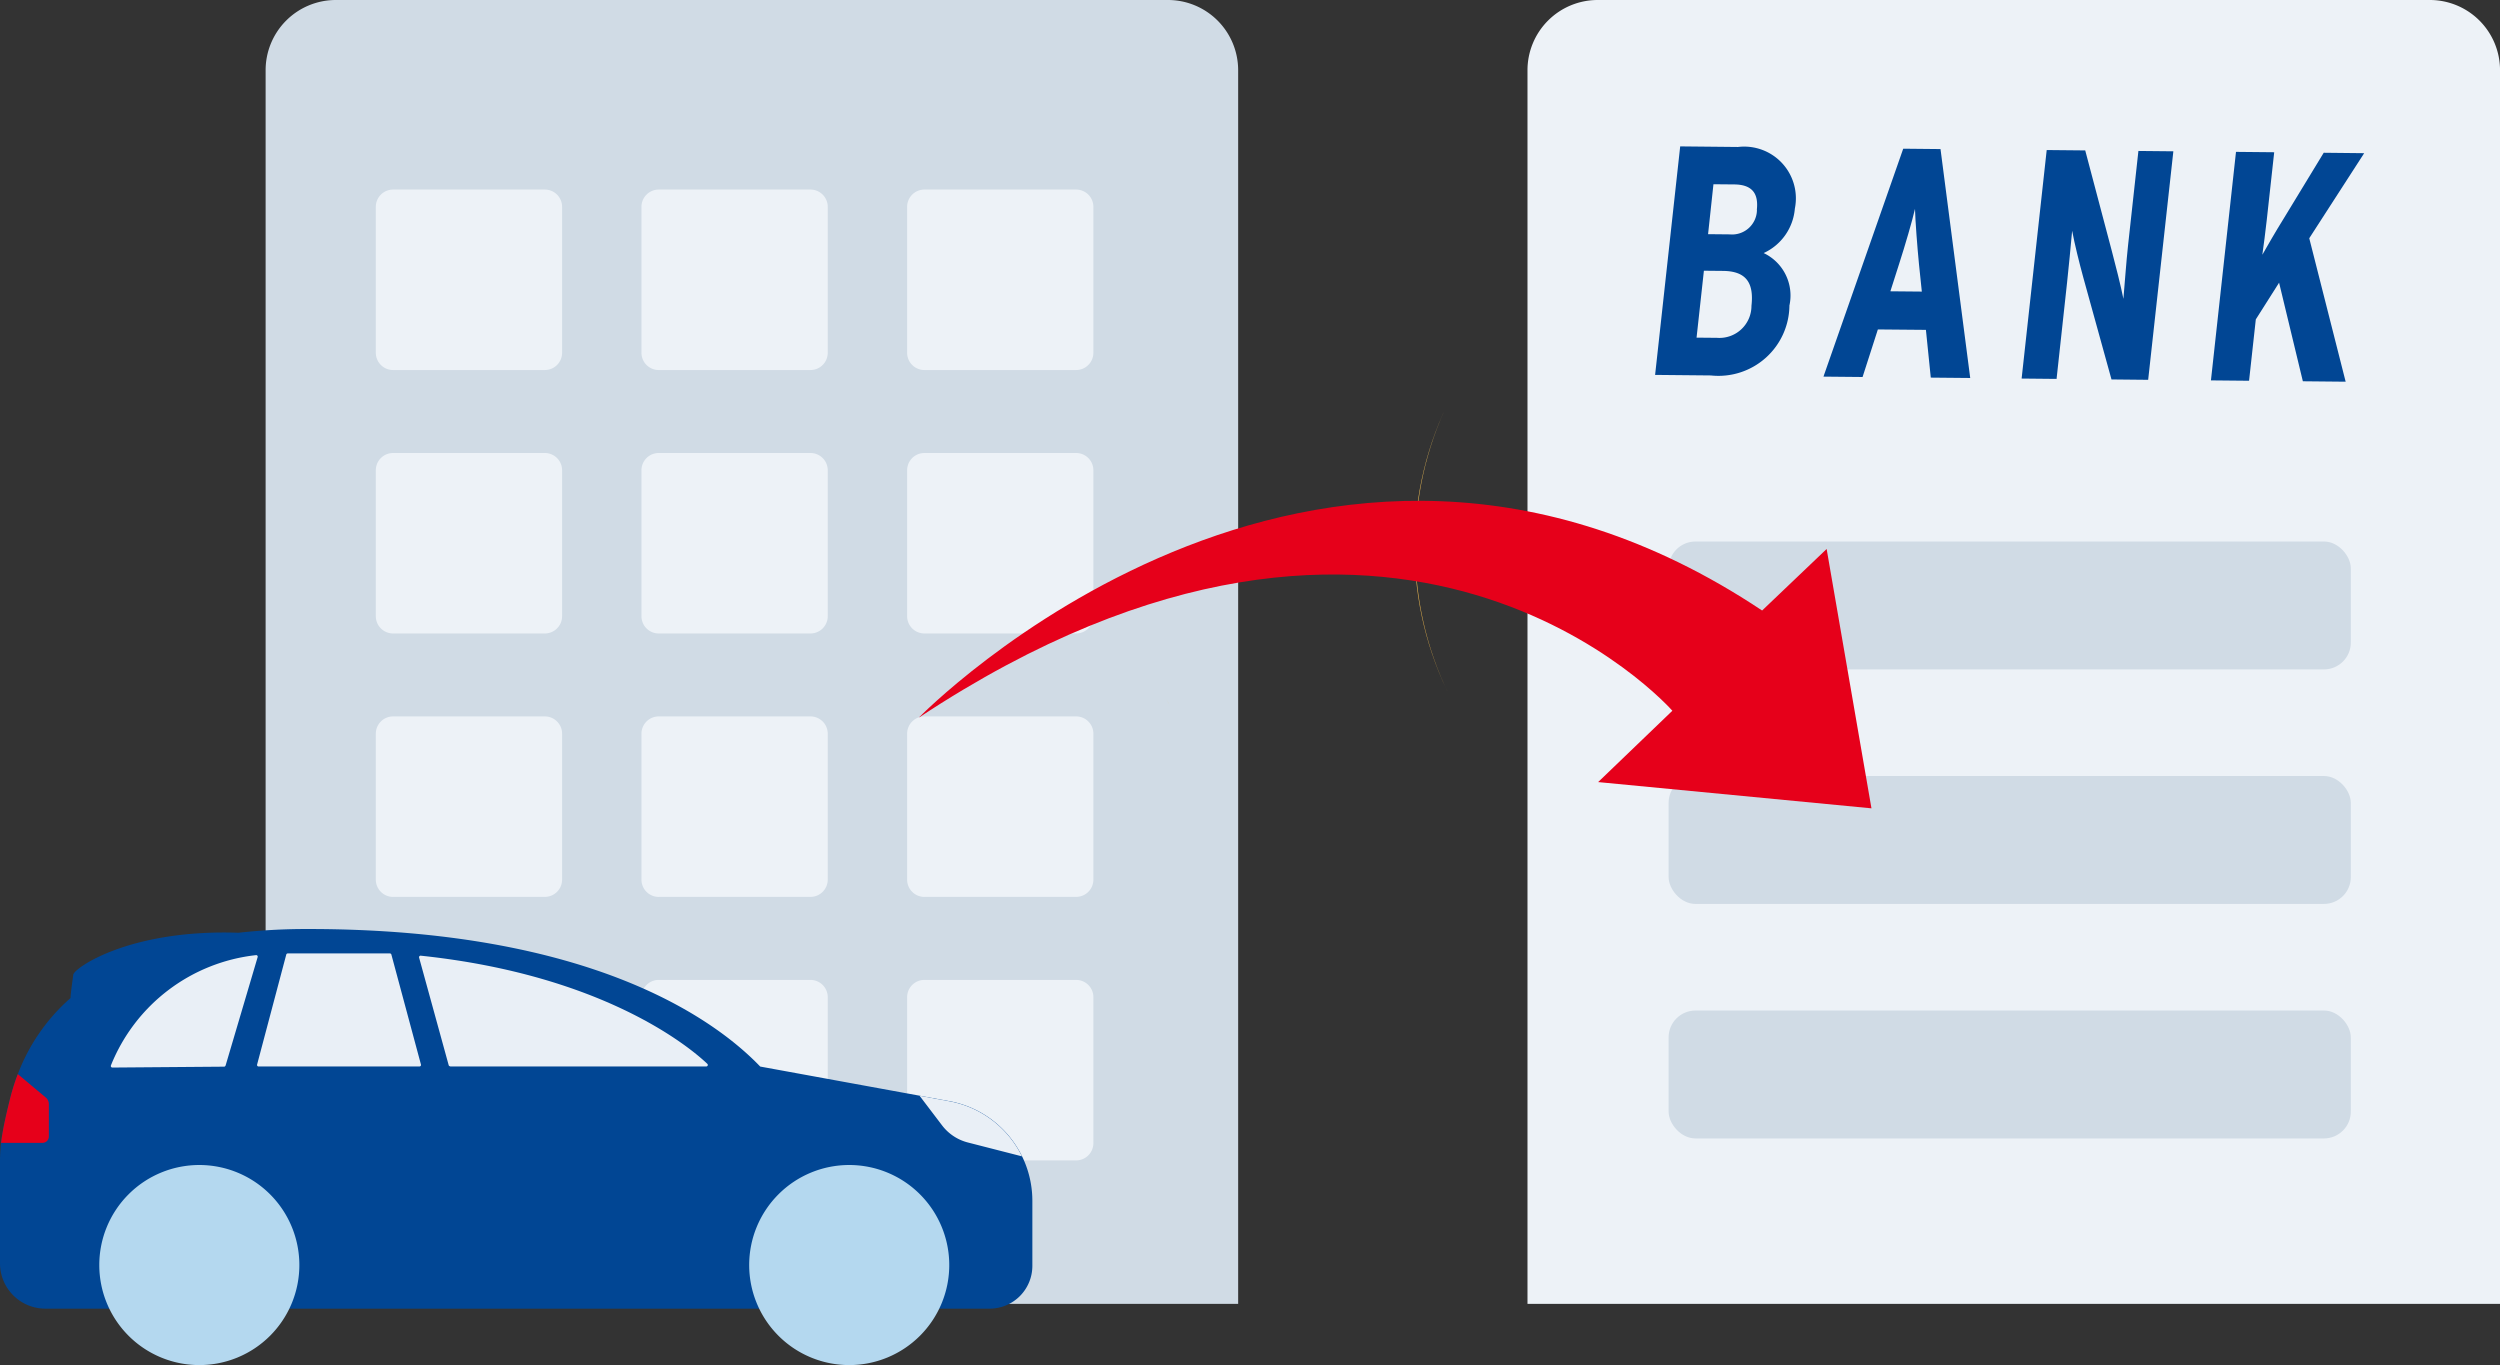 <svg xmlns="http://www.w3.org/2000/svg" xmlns:xlink="http://www.w3.org/1999/xlink" width="92.991" height="50.777" viewBox="0 0 92.991 50.777">
  <rect x="0" y="0" width="92.991" height="50.777" fill="#333333" stroke="none"/>
  <defs>
    <clipPath id="clip-path">
      <rect id="長方形_835" data-name="長方形 835" width="37.557" height="49.984" fill="none"/>
    </clipPath>
    <clipPath id="clip-path-2">
      <path id="パス_1636" data-name="パス 1636" d="M168.061,57.011l.016-.031-.016.031m1.394-5.738a12.371,12.371,0,0,1-1.378,5.707l.012-.023,0-.005.017-.032c0-.005.008-.009.008-.016a12.276,12.276,0,0,0,0-11.263l-.056-.106a12.363,12.363,0,0,1,1.394,5.738" transform="translate(-168.061 -45.535)" fill="none"/>
    </clipPath>
    <clipPath id="clip-path-3">
      <rect id="長方形_835-2" data-name="長方形 835" width="38.108" height="48.504" fill="none"/>
    </clipPath>
    <clipPath id="clip-path-4">
      <path id="パス_1636-2" data-name="パス 1636" d="M169.485,57.011l-.016-.031.016.031m-1.394-5.738a12.372,12.372,0,0,0,1.378,5.707l-.012-.023,0-.005-.017-.032c0-.005-.008-.009-.008-.016a12.276,12.276,0,0,1,0-11.263l.056-.106a12.364,12.364,0,0,0-1.394,5.738" transform="translate(-168.061 -45.535)" fill="none"/>
    </clipPath>
    <clipPath id="clip-path-5">
      <rect id="長方形_361" data-name="長方形 361" width="38.395" height="16.221" fill="none"/>
    </clipPath>
  </defs>
  <g id="グループ_3053" data-name="グループ 3053" transform="translate(-1331.541 -837.311)">
    <g id="グループ_3051" data-name="グループ 3051" transform="translate(1341.421 837.311)">
      <g id="グループ_2911" data-name="グループ 2911" transform="translate(0)">
        <g id="グループ_2910" data-name="グループ 2910" clip-path="url(#clip-path)">
          <path id="パス_1586" data-name="パス 1586" d="M36.175,48.5H0V2.612A2.612,2.612,0,0,1,2.612,0H33.563a2.612,2.612,0,0,1,2.612,2.612Z" fill="#d0dbe5"/>
          <path id="パス_1591" data-name="パス 1591" d="M13.394,59.133h5.643a.643.643,0,0,0,.643-.643V53.063a.643.643,0,0,0-.643-.643H13.394a.643.643,0,0,0-.643.643V58.49a.643.643,0,0,0,.643.643" transform="translate(-8.652 -35.57)" fill="#edf2f7"/>
          <path id="パス_1744" data-name="パス 1744" d="M13.394,59.133h5.643a.643.643,0,0,0,.643-.643V53.063a.643.643,0,0,0-.643-.643H13.394a.643.643,0,0,0-.643.643V58.49a.643.643,0,0,0,.643.643" transform="translate(-8.652 -45.369)" fill="#edf2f7"/>
          <path id="パス_1592" data-name="パス 1592" d="M44.136,59.133h5.643a.643.643,0,0,0,.643-.643V53.063a.643.643,0,0,0-.643-.643H44.136a.643.643,0,0,0-.643.643V58.49a.643.643,0,0,0,.643.643" transform="translate(-29.513 -35.57)" fill="#edf2f7"/>
          <path id="パス_1745" data-name="パス 1745" d="M44.136,59.133h5.643a.643.643,0,0,0,.643-.643V53.063a.643.643,0,0,0-.643-.643H44.136a.643.643,0,0,0-.643.643V58.49a.643.643,0,0,0,.643.643" transform="translate(-29.513 -45.369)" fill="#edf2f7"/>
          <path id="パス_1593" data-name="パス 1593" d="M74.878,59.133H80.52a.643.643,0,0,0,.643-.643V53.063a.643.643,0,0,0-.643-.643H74.878a.643.643,0,0,0-.643.643V58.49a.643.643,0,0,0,.643.643" transform="translate(-50.373 -35.57)" fill="#edf2f7"/>
          <path id="パス_1746" data-name="パス 1746" d="M74.878,59.133H80.52a.643.643,0,0,0,.643-.643V53.063a.643.643,0,0,0-.643-.643H74.878a.643.643,0,0,0-.643.643V58.49a.643.643,0,0,0,.643.643" transform="translate(-50.373 -45.369)" fill="#edf2f7"/>
          <path id="パス_1594" data-name="パス 1594" d="M13.394,89.614h5.643a.643.643,0,0,0,.643-.643V83.544a.643.643,0,0,0-.643-.643H13.394a.643.643,0,0,0-.643.643v5.428a.643.643,0,0,0,.643.643" transform="translate(-8.652 -56.253)" fill="#edf2f7"/>
          <path id="パス_1595" data-name="パス 1595" d="M13.394,120.1h5.643a.643.643,0,0,0,.643-.643v-5.428a.643.643,0,0,0-.643-.643H13.394a.643.643,0,0,0-.643.643v5.428a.643.643,0,0,0,.643.643" transform="translate(-8.652 -76.937)" fill="#edf2f7"/>
          <path id="パス_1596" data-name="パス 1596" d="M44.136,89.614h5.643a.643.643,0,0,0,.643-.643V83.544a.643.643,0,0,0-.643-.643H44.136a.643.643,0,0,0-.643.643v5.428a.643.643,0,0,0,.643.643" transform="translate(-29.513 -56.253)" fill="#edf2f7"/>
          <path id="パス_1597" data-name="パス 1597" d="M44.136,120.1h5.643a.643.643,0,0,0,.643-.643v-5.428a.643.643,0,0,0-.643-.643H44.136a.643.643,0,0,0-.643.643v5.428a.643.643,0,0,0,.643.643" transform="translate(-29.513 -76.937)" fill="#edf2f7"/>
          <path id="パス_1598" data-name="パス 1598" d="M74.878,89.614H80.52a.643.643,0,0,0,.643-.643V83.544a.643.643,0,0,0-.643-.643H74.878a.643.643,0,0,0-.643.643v5.428a.643.643,0,0,0,.643.643" transform="translate(-50.373 -56.253)" fill="#edf2f7"/>
          <path id="パス_1599" data-name="パス 1599" d="M74.878,120.1H80.52a.643.643,0,0,0,.643-.643v-5.428a.643.643,0,0,0-.643-.643H74.878a.643.643,0,0,0-.643.643v5.428a.643.643,0,0,0,.643.643" transform="translate(-50.373 -76.937)" fill="#edf2f7"/>
          <g id="グループ_3018" data-name="グループ 3018" transform="translate(50.807 11.72)">
            <path id="パス_1618" data-name="パス 1618" d="M222.958,36.783a.161.161,0,0,0,0-.321.161.161,0,0,0,0,.321" transform="translate(-201.992 -36.462)" fill="#d0dbe5"/>
            <path id="パス_1619" data-name="パス 1619" d="M158.5,105.127s.71.7,1.168,1.267" transform="translate(-158.359 -83.055)" fill="#edf2f7"/>
            <path id="パス_1620" data-name="パス 1620" d="M159.12,106c-.441-.547-1.052-1.148-1.059-1.155l.3-.594a18.031,18.031,0,0,1,1.265,1.346Z" transform="translate(-158.061 -82.462)" fill="#edf1f7"/>
            <path id="パス_1621" data-name="パス 1621" d="M163.484,94.807a12.867,12.867,0,0,1,1.1.8" transform="translate(-161.741 -76.052)" fill="#edf2f7"/>
            <path id="パス_1622" data-name="パス 1622" d="M164.262,95.372c-.081-.082-.657-.506-1.09-.8l.288-.581c1.1.739,1.153.833,1.191.9l-.556.323.278-.162Z" transform="translate(-161.529 -75.501)" fill="#edf1f7"/>
          </g>
          <path id="パス_1625" data-name="パス 1625" d="M104.286,81.014c.023.043.048.085.072.128-.043-.078-.086-.156-.127-.234l.056.106" transform="translate(-70.726 -54.901)" fill="#e4c369"/>
        </g>
      </g>
      <g id="グループ_2915" data-name="グループ 2915" transform="translate(49.264 14.637)">
        <g id="グループ_2914" data-name="グループ 2914" clip-path="url(#clip-path-2)">
          <path id="パス_1629" data-name="パス 1629" d="M168.062,45.535l.056.106a11.961,11.961,0,0,1,.961,2.483l-.037-.059a12.189,12.189,0,0,0-.98-2.53" transform="translate(-168.062 -45.535)" fill="#e9bb57"/>
          <path id="パス_1630" data-name="パス 1630" d="M171.11,53.4l.037.059a12.241,12.241,0,0,1,.383,2.384l-.03-.014a12.491,12.491,0,0,0-.39-2.429" transform="translate(-170.13 -50.875)" fill="#e9b954"/>
          <path id="パス_1631" data-name="パス 1631" d="M172.293,60.961l.03.014q.023.379.023.765,0,.488-.037.966l-.03.018q.038-.487.038-.985,0-.393-.024-.779" transform="translate(-170.923 -56.002)" fill="#eab852"/>
          <path id="パス_1632" data-name="パス 1632" d="M171.824,66.411l.031-.018a12.3,12.3,0,0,1-.212,1.51l-.034.047a12.514,12.514,0,0,0,.216-1.539" transform="translate(-170.468 -59.688)" fill="#ebb74f"/>
          <path id="パス_1633" data-name="パス 1633" d="M170.749,71.138l.034-.047a12.066,12.066,0,0,1-.4,1.474l-.042.075a12.343,12.343,0,0,0,.407-1.5" transform="translate(-169.609 -62.876)" fill="#ebb54c"/>
          <path id="パス_1634" data-name="パス 1634" d="M168.886,75.751l.042-.075a11.951,11.951,0,0,1-.677,1.6l-.055.1a12.138,12.138,0,0,0,.69-1.629" transform="translate(-168.153 -65.987)" fill="#ecb449"/>
          <path id="パス_1635" data-name="パス 1635" d="M168.1,80.754l.055-.1-.043.082-.056.106.044-.084" transform="translate(-168.061 -69.362)" fill="#edb347"/>
        </g>
      </g>
    </g>
    <g id="グループ_3052" data-name="グループ 3052" transform="translate(1384.154 837.311)">
      <g id="グループ_2911-2" data-name="グループ 2911" transform="translate(2.271)">
        <g id="グループ_2910-2" data-name="グループ 2910" clip-path="url(#clip-path-3)">
          <path id="パス_1586-2" data-name="パス 1586" d="M0,48.5H36.175V2.612A2.612,2.612,0,0,0,33.563,0H2.612A2.612,2.612,0,0,0,0,2.612Z" transform="translate(1.933 0)" fill="#edf2f7"/>
          <rect id="長方形_863" data-name="長方形 863" width="25.376" height="4.758" rx="1" transform="translate(7.182 28.865)" fill="#d0dbe5"/>
          <rect id="長方形_862" data-name="長方形 862" width="25.376" height="4.758" rx="1" transform="translate(7.182 20.142)" fill="#d0dbe5"/>
          <rect id="長方形_864" data-name="長方形 864" width="25.376" height="4.758" rx="1" transform="translate(7.182 37.588)" fill="#d0dbe5"/>
          <path id="パス_1587" data-name="パス 1587" d="M18.983,21.125a2.64,2.64,0,0,1-2.927,2.608l-2.069-.02.933-8.5,2.149.022a1.924,1.924,0,0,1,2.116,2.293,2,2,0,0,1-1.16,1.653,1.746,1.746,0,0,1,.96,1.942m-1.414.022c.1-.886-.223-1.29-1.053-1.3l-.716-.007-.273,2.489.762.007a1.191,1.191,0,0,0,1.28-1.191m.2-3.571c.064-.583-.148-.937-.841-.944l-.773-.007-.2,1.857.807.008a.924.924,0,0,0,1.011-.914" transform="translate(-7.307 -9.768)" fill="#014694"/>
          <path id="パス_1588" data-name="パス 1588" d="M38.935,24l-1.467-.014-.181-1.776L35.5,22.194l-.569,1.769-1.455-.014,2.967-8.478,1.387.014Zm-1.8-3.214-.105-1.01c-.065-.657-.139-1.642-.149-2.067-.1.437-.364,1.345-.587,2.036l-.329,1.03Z" transform="translate(-20.534 -9.94)" fill="#014694"/>
          <path id="パス_1589" data-name="パス 1589" d="M61.107,24.177l-1.364-.014-1.051-3.8c-.146-.536-.32-1.231-.413-1.73-.046.522-.131,1.4-.189,1.931L57.7,24.143l-1.3-.013.933-8.5,1.433.014.989,3.741c.137.511.335,1.3.431,1.779.045-.522.113-1.445.172-1.979l.386-3.521,1.3.013Z" transform="translate(-36.087 -10.049)" fill="#014694"/>
          <path id="パス_1590" data-name="パス 1590" d="M83.311,24.394l-1.592-.016-.884-3.667-.866,1.365-.251,2.283L78.3,24.345l.932-8.5,1.421.014-.276,2.513c-.055.5-.113.923-.165,1.3.2-.351.506-.883.769-1.305l1.514-2.489L84,15.894l-2.043,3.164Z" transform="translate(-50.945 -10.196)" fill="#014694"/>
        </g>
      </g>
      <g id="グループ_2915-2" data-name="グループ 2915" transform="translate(0 14.637)">
        <g id="グループ_2914-2" data-name="グループ 2914" clip-path="url(#clip-path-4)">
          <path id="パス_1629-2" data-name="パス 1629" d="M169.079,45.535l-.056.106a11.958,11.958,0,0,0-.961,2.483l.037-.059a12.188,12.188,0,0,1,.98-2.53" transform="translate(-167.656 -45.535)" fill="#e9bb57"/>
          <path id="パス_1630-2" data-name="パス 1630" d="M171.53,53.4l-.037.059a12.238,12.238,0,0,0-.383,2.384l.03-.014a12.5,12.5,0,0,1,.39-2.429" transform="translate(-171.087 -50.875)" fill="#e9b954"/>
          <path id="パス_1631-2" data-name="パス 1631" d="M172.332,60.961l-.03.014q-.023.379-.023.765,0,.488.037.966l.03.018q-.038-.487-.038-.985,0-.393.024-.779" transform="translate(-172.279 -56.002)" fill="#eab852"/>
          <path id="パス_1632-2" data-name="パス 1632" d="M171.639,66.411l-.031-.018a12.3,12.3,0,0,0,.212,1.51l.034.047a12.5,12.5,0,0,1-.216-1.539" transform="translate(-171.571 -59.688)" fill="#ebb74f"/>
          <path id="パス_1633-2" data-name="パス 1633" d="M170.376,71.138l-.034-.047a12.074,12.074,0,0,0,.4,1.474l.042.075a12.348,12.348,0,0,1-.407-1.5" transform="translate(-170.093 -62.876)" fill="#ebb54c"/>
          <path id="パス_1634-2" data-name="パス 1634" d="M168.238,75.751l-.042-.075a11.955,11.955,0,0,0,.677,1.6l.055.1a12.136,12.136,0,0,1-.69-1.629" transform="translate(-167.548 -65.987)" fill="#ecb449"/>
          <path id="パス_1635-2" data-name="パス 1635" d="M168.116,80.754l-.055-.1.043.082.056.106-.044-.084" transform="translate(-166.736 -69.362)" fill="#edb347"/>
        </g>
      </g>
    </g>
    <path id="パス_1768" data-name="パス 1768" d="M0,1.8s19.555-7.812,30.264,9.114L33.386,9.8l-2.4,9.486L22.1,14.261l3.6-1.3S21.136-1.734,0,1.8" transform="matrix(0.914, -0.407, 0.407, 0.914, 1364.982, 862.362)" fill="#e6001a"/>
    <g id="グループ_1182" data-name="グループ 1182" transform="translate(1331.541 871.867)">
      <path id="パス_856" data-name="パス 856" d="M51.415,62.406h0Z" transform="translate(-39.781 -48.285)" fill="#014694"/>
      <g id="グループ_1181" data-name="グループ 1181" transform="translate(0 0)">
        <g id="グループ_1180" data-name="グループ 1180" clip-path="url(#clip-path-5)">
          <path id="パス_857" data-name="パス 857" d="M3.238,14.121H1.686A1.686,1.686,0,0,1,0,12.434V8.58A6.086,6.086,0,0,1,.105,7.523c.068-.383.16-.763.249-1.129A8.037,8.037,0,0,1,.675,5.366a7.092,7.092,0,0,1,1.95-2.8c-.012-.066.1-.862.1-.862C2.727,1.477,4.772,0,8.87.139A22.8,22.8,0,0,1,11.477,0c10.579,0,15.168,3.414,16.8,5.116L35.3,6.4A3.77,3.77,0,0,1,38.4,10.109V12.53A1.591,1.591,0,0,1,36.8,14.121h-.931" transform="translate(0 0)" fill="#014694"/>
          <path id="パス_858" data-name="パス 858" d="M70.044,8.515h9.524a.057.057,0,0,0,.04-.1c-.581-.552-3.775-3.293-10.657-4.021a.058.058,0,0,0-.062.072l1.1,4a.057.057,0,0,0,.055.042" transform="translate(-53.3 -3.402)" fill="#e9eff6"/>
          <path id="パス_859" data-name="パス 859" d="M2.928,23.747l.012-.031" transform="translate(-2.265 -18.35)" fill="#005f7c"/>
          <path id="パス_860" data-name="パス 860" d="M123.159,42.515a3.721,3.721,0,1,0,3.721-3.721,3.721,3.721,0,0,0-3.721,3.721" transform="translate(-95.292 -30.016)" fill="#b4d8ef"/>
          <path id="パス_861" data-name="パス 861" d="M16.319,42.515a3.721,3.721,0,1,0,3.721-3.721,3.721,3.721,0,0,0-3.721,3.721" transform="translate(-12.626 -30.016)" fill="#b4d8ef"/>
          <path id="パス_862" data-name="パス 862" d="M22.493,8.395l1.192-4.031a.057.057,0,0,0-.057-.073,6.594,6.594,0,0,0-5.4,4.1.058.058,0,0,0,.052.082l4.156-.033a.057.057,0,0,0,.054-.041" transform="translate(-14.101 -3.32)" fill="#e9eff6"/>
          <path id="パス_863" data-name="パス 863" d="M42.315,8.221H48.3a.057.057,0,0,0,.055-.072l-1.1-4.091a.057.057,0,0,0-.055-.042h-3.8a.057.057,0,0,0-.055.042L42.26,8.15a.057.057,0,0,0,.055.072" transform="translate(-32.697 -3.108)" fill="#e9eff6"/>
          <path id="パス_864" data-name="パス 864" d="M.8,23.853l1.041.871a.318.318,0,0,1,.114.244v1.206a.236.236,0,0,1-.236.236H.178c.017-.144.039-.288.065-.431.068-.383.16-.763.249-1.129a8.035,8.035,0,0,1,.309-1" transform="translate(-0.138 -18.456)" fill="#e6001a"/>
          <path id="パス_865" data-name="パス 865" d="M151.164,27.4,152,28.5a1.751,1.751,0,0,0,.96.638l2.013.516a3.77,3.77,0,0,0-2.709-2.051Z" transform="translate(-116.96 -21.198)" fill="#e9eff6"/>
        </g>
      </g>
    </g>
  </g>
</svg>

